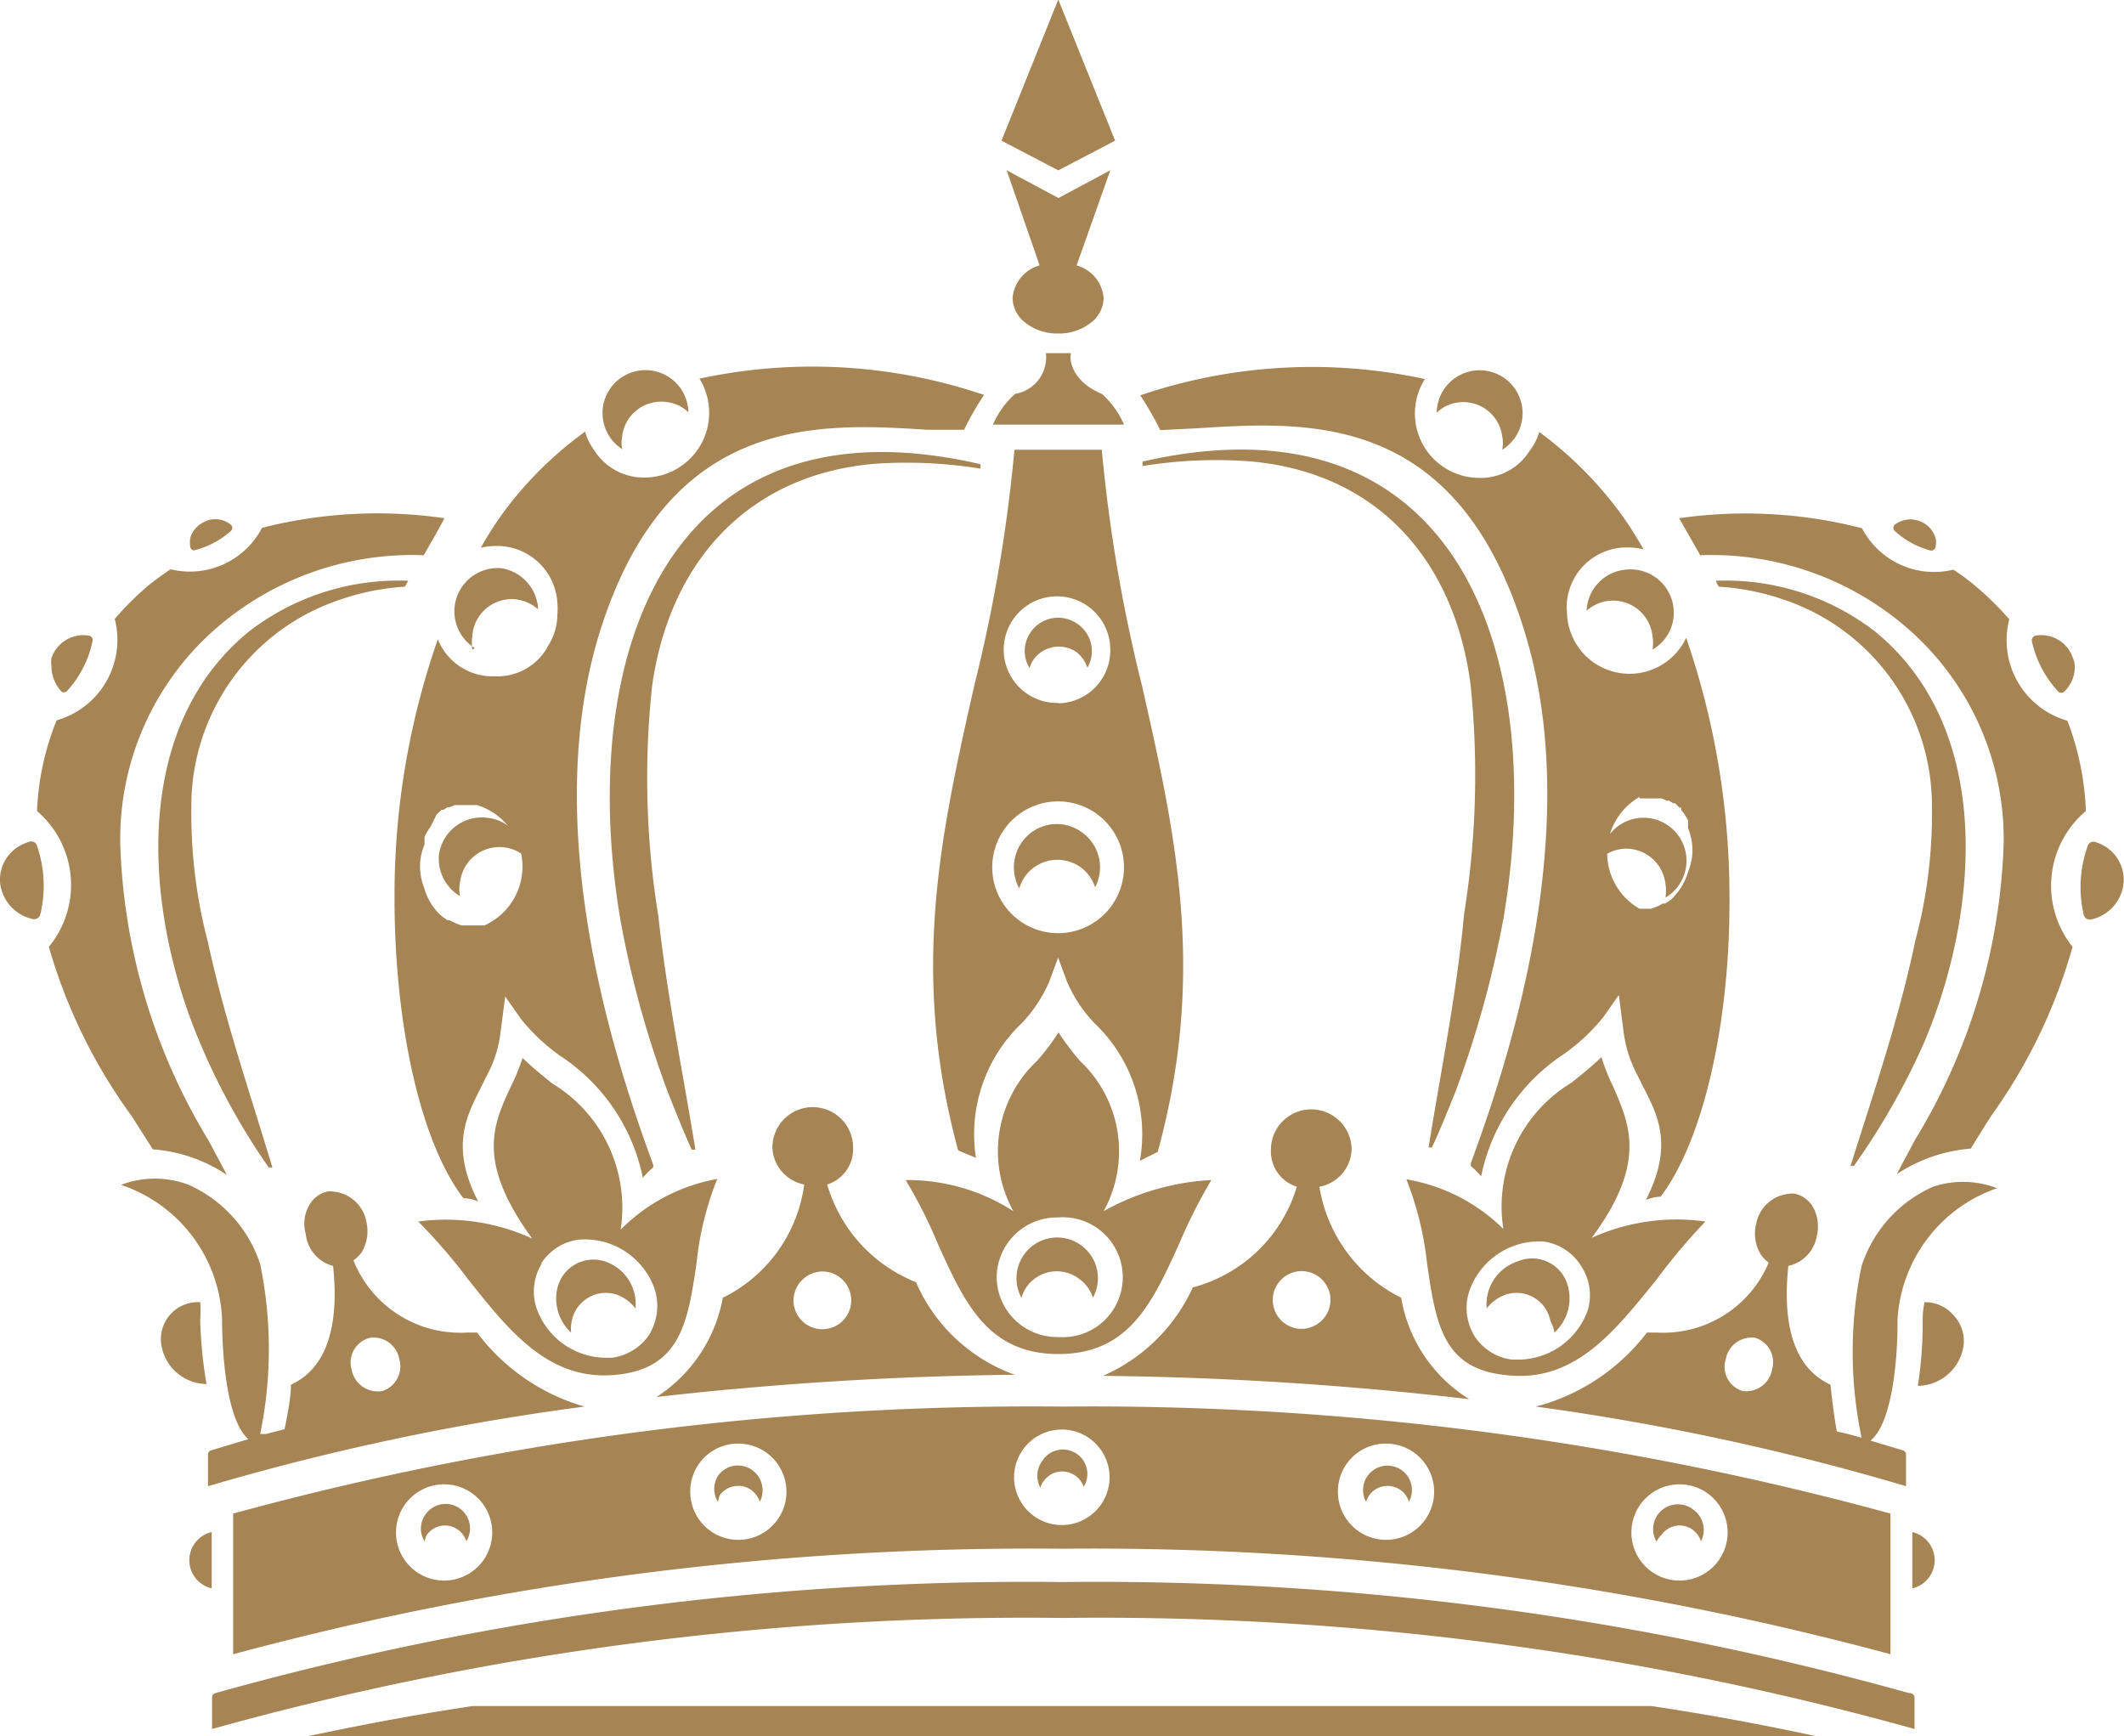 <svg xmlns="http://www.w3.org/2000/svg" viewBox="0 0 57.39 46.91"><defs><style>.cls-1{fill:#a68454;}</style></defs><g id="Layer_2" data-name="Layer 2"><g id="Layer_1-2" data-name="Layer 1"><path class="cls-1" d="M11.3,33a15.2,15.2,0,0,1,1.34,1.55c1.15,1.45,2.24,2.82,4.11,2.58,1.65-.21,1.84-1.45,2.07-3a8.37,8.37,0,0,1,.56-2.28,4.89,4.89,0,0,0-2.61,1.37,3.92,3.92,0,0,0-1.85-3.95c-.28-.23-.56-.45-.8-.69a5.6,5.6,0,0,1-.33.8c-.46,1-.93,2,.59,4.08A5.6,5.6,0,0,0,11.3,33Zm3.33,1.12a1.43,1.43,0,0,1,1-.63,2,2,0,0,1,2.06,1.34,1.5,1.5,0,0,1-.15,1.23,1.44,1.44,0,0,1-1,.62l-.21,0a2,2,0,0,1-1.84-1.36A1.44,1.44,0,0,1,14.63,34.15Z"/><path class="cls-1" d="M15.45,35.68a.94.94,0,0,1,1.2-.71,1.1,1.1,0,0,1,.52.38,1.21,1.21,0,0,0-.82-1.27,1,1,0,0,0-1.3.77A1.25,1.25,0,0,0,15.43,36,1.09,1.09,0,0,1,15.45,35.68Z"/><path class="cls-1" d="M44.75,34.58A16.45,16.45,0,0,1,46.08,33a5.56,5.56,0,0,0-3.07.44c1.52-2.06,1-3.09.58-4.08a5.56,5.56,0,0,1-.32-.8c-.25.24-.52.46-.81.69a3.91,3.91,0,0,0-1.84,3.95A4.89,4.89,0,0,0,38,31.86a8.75,8.75,0,0,1,.56,2.28c.23,1.57.41,2.81,2.06,3C42.51,37.4,43.6,36,44.75,34.58Zm-1.84.79a2,2,0,0,1-1.84,1.36l-.22,0a1.42,1.42,0,0,1-1-.62,1.46,1.46,0,0,1-.15-1.23,2,2,0,0,1,2-1.34,1.41,1.41,0,0,1,1,.63A1.44,1.44,0,0,1,42.91,35.37Z"/><path class="cls-1" d="M41,34.08a1.22,1.22,0,0,0-.83,1.27,1.09,1.09,0,0,1,.53-.38.93.93,0,0,1,1.19.71A1.1,1.1,0,0,1,42,36a1.25,1.25,0,0,0,.38-1.19A1,1,0,0,0,41,34.08Z"/><path class="cls-1" d="M30.37,11.47a2.37,2.37,0,0,0-.6-.83c-.76-.31-.9-.89-.83-1.1l-.34,0h0l-.34,0a1,1,0,0,1-.83,1.1,2.37,2.37,0,0,0-.6.83h3.55Z"/><path class="cls-1" d="M51.58,45.74a81.56,81.56,0,0,0-22.88-3h0a81.51,81.51,0,0,0-22.88,3,.12.12,0,0,0-.09.12v.85a81.91,81.91,0,0,1,23-3h0a81.91,81.91,0,0,1,23,3v-.85A.13.13,0,0,0,51.58,45.74Z"/><path class="cls-1" d="M6.3,44.69a82.84,82.84,0,0,1,22.39-2.85h0a82.9,82.9,0,0,1,22.39,2.85v-3.8A81.85,81.85,0,0,0,28.7,38h0A81.8,81.8,0,0,0,6.3,40.89ZM45.37,40.1a1.3,1.3,0,1,1-1.29,1.3A1.3,1.3,0,0,1,45.37,40.1ZM37.45,39a1.3,1.3,0,1,1-1.3,1.29A1.29,1.29,0,0,1,37.45,39Zm-8.76-.38h0a1.29,1.29,0,1,1,0,2.58h0a1.29,1.29,0,0,1,0-2.58ZM19.94,39a1.3,1.3,0,1,1-1.29,1.29A1.29,1.29,0,0,1,19.94,39ZM12,40.1a1.3,1.3,0,1,1-1.3,1.3A1.3,1.3,0,0,1,12,40.1Z"/><path class="cls-1" d="M5.72,41.39a.78.78,0,0,0,0,1.52Z"/><path class="cls-1" d="M51.67,41.39v1.52a.78.78,0,0,0,0-1.52Z"/><path class="cls-1" d="M28.6,5.35h0L27.2,4.6l.89,2.57a1,1,0,0,0-.73.88.86.86,0,0,0,.36.68h0a1.39,1.39,0,0,0,.87.28h0a1.39,1.39,0,0,0,.87-.28h0a.86.86,0,0,0,.36-.68,1,1,0,0,0-.73-.88L30,4.6Z"/><polygon class="cls-1" points="28.6 4.59 28.6 4.6 30.13 3.8 28.6 0 28.59 0 28.59 0 27.06 3.8 28.59 4.6 28.6 4.59"/><path class="cls-1" d="M28.6,36.58h0c1.91,0,2.54-1.39,3.27-3a14.24,14.24,0,0,1,.86-1.7,6.67,6.67,0,0,0-2.91.84,3.35,3.35,0,0,0-.64-4.06,7.05,7.05,0,0,1-.58-.77h0a6,6,0,0,1-.58.77,3.35,3.35,0,0,0-.64,4.06,5.27,5.27,0,0,0-2.91-.84,12.89,12.89,0,0,1,.86,1.7c.73,1.62,1.36,3,3.27,3Zm-1.67-2.07a1.63,1.63,0,0,1,1.66-1.62h0a1.62,1.62,0,1,1,0,3.23h0A1.63,1.63,0,0,1,26.93,34.51Z"/><path class="cls-1" d="M29.24,22.49a1.15,1.15,0,0,0-1.62.25A1.18,1.18,0,0,0,27.54,24a1.26,1.26,0,0,1,.16-.33,1.08,1.08,0,0,1,1.5-.24,1.1,1.1,0,0,1,.39.54A1.16,1.16,0,0,0,29.24,22.49Z"/><path class="cls-1" d="M29.16,34.55a1,1,0,0,1,.37.51,1.1,1.1,0,1,0-1.93,0,1,1,0,0,1,.15-.31A1,1,0,0,1,29.16,34.55Z"/><path class="cls-1" d="M29.12,16.86a.9.9,0,0,0-1.25.19.88.88,0,0,0-.05,1,.72.72,0,0,1,.12-.25.84.84,0,0,1,1.15-.18.87.87,0,0,1,.29.42A.89.89,0,0,0,29.12,16.86Z"/><path class="cls-1" d="M27.41,12.15a42.14,42.14,0,0,1-1.09,6.39c-.9,4-1.74,7.72-.43,12.54l.48.2a4.14,4.14,0,0,1,1.24-3.64,3.82,3.82,0,0,0,.74-1.12l.24-.65h0l.24.65a3.82,3.82,0,0,0,.74,1.12,4.13,4.13,0,0,1,1.23,3.72l.48-.24c1.33-4.84.48-8.6-.42-12.58a42.14,42.14,0,0,1-1.09-6.39ZM28.6,25.21a1.78,1.78,0,1,1,1.77-1.78A1.78,1.78,0,0,1,28.6,25.21Zm0-6.22A1.44,1.44,0,1,1,30,17.55,1.43,1.43,0,0,1,28.6,19Z"/><path class="cls-1" d="M19.53,35.06a4.05,4.05,0,0,1-1.79,2.68,94.73,94.73,0,0,1,9.68-.6,4.6,4.6,0,0,1-2.67-2.5A4.07,4.07,0,0,1,22.35,32a1,1,0,0,0,.7-1,1.09,1.09,0,0,0-2.18,0,1.06,1.06,0,0,0,.86,1A4,4,0,0,1,19.53,35.06Zm2.71-.71a.78.78,0,1,1-.8.77A.79.79,0,0,1,22.24,34.35Z"/><path class="cls-1" d="M37.86,35.06a4.07,4.07,0,0,1-2.21-3,1.06,1.06,0,0,0,.87-1,1.09,1.09,0,0,0-2.18,0,1,1,0,0,0,.7,1,4,4,0,0,1-2.81,2.72,4.77,4.77,0,0,1-2.43,2.39,93.06,93.06,0,0,1,9.9.63A4,4,0,0,1,37.86,35.06Zm-2.71.84a.78.78,0,1,1,.8-.78A.79.79,0,0,1,35.15,35.9Z"/><path class="cls-1" d="M16.77,24.89a27.06,27.06,0,0,0,1.3,4.68c.2.5.4,1,.62,1.49l.1,0c-.34-2.1-.77-4.18-1-6.3a23.24,23.24,0,0,1-.17-6.23c.47-3.34,2.58-5.7,6-6a12.56,12.56,0,0,1,2.87.13l0-.12C18.05,10.59,15.54,17.68,16.77,24.89Z"/><path class="cls-1" d="M38.6,31l.09,0c.23-.49.43-1,.63-1.49a28,28,0,0,0,1.3-4.68c1.23-7.21-1.28-14.3-9.75-12.36l0,.12a12.47,12.47,0,0,1,2.86-.13c3.45.28,5.55,2.64,6,6a23.66,23.66,0,0,1-.17,6.23C39.36,26.85,38.93,28.93,38.6,31Z"/><path class="cls-1" d="M55.77,18.69a.92.92,0,0,0,.29-.71.65.65,0,0,0-.05-.2.9.9,0,0,0-1-.61.13.13,0,0,0-.11.15,2.93,2.93,0,0,0,.71,1.36A.12.12,0,0,0,55.77,18.69Z"/><path class="cls-1" d="M40.59,11.79a.88.88,0,0,1,0,.36,1.16,1.16,0,1,0-1.77-1,1,1,0,0,1,.6-.28A1.06,1.06,0,0,1,40.59,11.79Z"/><path class="cls-1" d="M43.92,15.39a1.16,1.16,0,0,0-1.05,1.11,1.07,1.07,0,0,1,1.78.69,1.05,1.05,0,0,1,0,.36,1.15,1.15,0,0,0,.57-1.11A1.17,1.17,0,0,0,43.92,15.39Z"/><path class="cls-1" d="M16.81,12.15a1.09,1.09,0,0,1,0-.36A1.06,1.06,0,0,1,18,10.86a1,1,0,0,1,.6.28,1.16,1.16,0,1,0-1.78,1Z"/><path class="cls-1" d="M50,31.5l.09,0A19.09,19.09,0,0,0,52,28.14c1.47-3.49,1.9-8.45-1.35-11.09a6.61,6.61,0,0,0-4.29-1.36,1.19,1.19,0,0,0,.08.16,6.62,6.62,0,0,1,1.76.35,5.87,5.87,0,0,1,4,5.57,13.28,13.28,0,0,1-.45,3.65C51.32,27.48,50.65,29.44,50,31.5Z"/><path class="cls-1" d="M45,23.88a1.14,1.14,0,0,1,0,.37,1.16,1.16,0,1,0-1.75-1.06,1.09,1.09,0,0,1,.61-.26A1.07,1.07,0,0,1,45,23.88Z"/><path class="cls-1" d="M32.35,11.57c3-.19,7.06-.46,8.87,5.58,1.68,5.58-.7,12.13-1.48,14.28l0,.07a2.47,2.47,0,0,1,.28.28,5.19,5.19,0,0,1,2.23-3.3,5.27,5.27,0,0,0,1.07-1l.42-.6.13,1a3.39,3.39,0,0,0,.38,1.18c.4.85,1.08,1.69.22,3.36a1,1,0,0,1,.4-.09c1.15-1.52,1.88-4.69,1.86-8.1a21.47,21.47,0,0,0-1.17-7s0,0,0,0a1.69,1.69,0,0,1-3.22-.68,1.55,1.55,0,0,1,0-.31A1.62,1.62,0,0,1,44,14.79a1.77,1.77,0,0,1,.41.05c-.16-.27-.32-.54-.5-.8a10.26,10.26,0,0,0-2.32-2.37,1.54,1.54,0,0,1-.26.51,1.56,1.56,0,0,1-1.39.73,1.74,1.74,0,0,1-1.44-2.67,14.43,14.43,0,0,0-7.69.44,8.78,8.78,0,0,1,.54.94Zm11.95,10h.33l.15,0,.12,0h0l.14.06h0l0,0h0l.05,0,.12.07.05,0h0l0,0h0l0,0,.12.12h0l.05,0h0l0,.07h0l0,0h0l.06.07h0a2.12,2.12,0,0,1,.12.2h0a.42.42,0,0,1,0,.1h0v0h0a.49.49,0,0,1,0,.11h0a1.63,1.63,0,0,1,.12.59,1.52,1.52,0,0,1-.11.57h0a1.82,1.82,0,0,1-.2.45h0a1.84,1.84,0,0,1-.17.22h0a.67.67,0,0,1-.15.14v0h0l-.11.07h0l-.06,0h0a1.55,1.55,0,0,1-.32.14h0l-.12,0h-.05l-.13,0H44.3A1.74,1.74,0,0,1,44.3,21.53Z"/><path class="cls-1" d="M52.15,14.87a.12.12,0,0,0,.15-.1.6.6,0,0,0,0-.23.71.71,0,0,0-1.1-.37.12.12,0,0,0,0,.18A2.35,2.35,0,0,0,52.15,14.87Z"/><path class="cls-1" d="M6,35.64c0,.72.08,2.69.71,3.24l-1,.3a.12.12,0,0,0-.09.12v.85A66.78,66.78,0,0,1,15.79,38a5.55,5.55,0,0,1-2.9-2h-.27a3.11,3.11,0,0,1-3.07-1.95,1,1,0,0,0,.23-.23,1.12,1.12,0,0,0,.12-.81,1,1,0,0,0-.9-.82.39.39,0,0,0-.15,0,.73.73,0,0,0-.47.33,1,1,0,0,0-.12.81A1,1,0,0,0,9,34.2c.22,2.12-.47,2.9-1.14,3.21,0,.37-.09.78-.17,1.2l-.5.13-.16,0a11.36,11.36,0,0,0,0-4.59,3.56,3.56,0,0,0-1.93-2.14,2.57,2.57,0,0,0-1.83,0A4,4,0,0,1,6,35.64Zm4,.5a.71.71,0,0,1,.79.58.7.7,0,0,1-.46.86A.72.72,0,0,1,9.5,37,.69.69,0,0,1,10,36.14Z"/><path class="cls-1" d="M52,35.18a2.42,2.42,0,0,0-.05.47,11,11,0,0,1-.13,1.79,1.27,1.27,0,0,0,1.22-1,1,1,0,0,0-.25-.9A1,1,0,0,0,52,35.18Z"/><path class="cls-1" d="M3.55,30.14l.58.91a4.16,4.16,0,0,1,2,.69l-.49-.92a16.39,16.39,0,0,1-2.39-8A7.54,7.54,0,0,1,5.81,17,8.08,8.08,0,0,1,11.45,15c.18-.32.37-.64.56-1a12.62,12.62,0,0,0-4.93.26,2.2,2.2,0,0,1-2.47,1.12c-.2.13-.39.27-.58.42a8.08,8.08,0,0,0-.93.92,2.26,2.26,0,0,1-1.57,2.74A7.32,7.32,0,0,0,1,21.91a2.63,2.63,0,0,1,.32,3.67A14.54,14.54,0,0,0,3.55,30.14Z"/><path class="cls-1" d="M5.41,35.65a3.56,3.56,0,0,0,0-.47,1,1,0,0,0-.79.31,1,1,0,0,0-.25.9,1.25,1.25,0,0,0,1.21,1A11.83,11.83,0,0,1,5.41,35.65Z"/><path class="cls-1" d="M13.14,22.09a1.17,1.17,0,0,0-1.28,1,1.18,1.18,0,0,0,.57,1.12.92.92,0,0,1,0-.37,1.07,1.07,0,0,1,1.77-.69A1.16,1.16,0,0,0,13.14,22.09Z"/><path class="cls-1" d="M52.23,32.06A3.54,3.54,0,0,0,50.3,34.2a11.28,11.28,0,0,0,0,4.64l-.37-.1-.3-.07c-.08-.45-.13-.87-.17-1.26-.67-.31-1.36-1.09-1.14-3.21a1,1,0,0,0,.77-.81,1.08,1.08,0,0,0-.12-.81.76.76,0,0,0-.47-.33.39.39,0,0,0-.15,0,1,1,0,0,0-.9.82,1.07,1.07,0,0,0,.12.81.94.94,0,0,0,.22.23A3.09,3.09,0,0,1,44.77,36H44.5a5.55,5.55,0,0,1-3,2,66.89,66.89,0,0,1,10,2.15V39.3a.12.12,0,0,0-.09-.12l-.87-.26,0,0c.65-.53.74-2.53.73-3.26a4,4,0,0,1,2.69-3.56A2.57,2.57,0,0,0,52.23,32.06ZM47.88,37a.71.71,0,0,1-.79.58.68.68,0,0,1-.46-.86.71.71,0,0,1,.79-.58A.69.69,0,0,1,47.88,37Z"/><path class="cls-1" d="M56.36,21.91a7.58,7.58,0,0,0-.5-2.44,2.26,2.26,0,0,1-1.57-2.74,8.17,8.17,0,0,0-.94-.92,6,6,0,0,0-.57-.42,2.2,2.2,0,0,1-2.47-1.12A12.65,12.65,0,0,0,45.37,14l.57,1A8.07,8.07,0,0,1,51.57,17a7.55,7.55,0,0,1,2.57,5.75,16.38,16.38,0,0,1-2.4,8.05l-.49.92a4.24,4.24,0,0,1,2-.69c.19-.31.38-.62.57-.91A14.54,14.54,0,0,0,56,25.58,2.64,2.64,0,0,1,56.36,21.91Z"/><path class="cls-1" d="M56.62,22.75a.16.16,0,0,0-.21.1,3.32,3.32,0,0,0-.11,1.86.17.17,0,0,0,.2.13,1.12,1.12,0,0,0,.88-1A1.06,1.06,0,0,0,56.62,22.75Z"/><path class="cls-1" d="M12.76,17.55a1.4,1.4,0,0,1,0-.36,1.07,1.07,0,0,1,1.17-1,1.13,1.13,0,0,1,.61.27,1.18,1.18,0,0,0-1-1.11,1.17,1.17,0,0,0-.71,2.16Z"/><path class="cls-1" d="M9.19,16.2a6.55,6.55,0,0,1,1.75-.35l.09-.16a6.61,6.61,0,0,0-4.29,1.36c-3.25,2.64-2.82,7.6-1.35,11.09a18.44,18.44,0,0,0,1.87,3.4l.1,0c-.62-2.06-1.29-4-1.74-6.08a13.67,13.67,0,0,1-.45-3.65A5.87,5.87,0,0,1,9.19,16.2Z"/><path class="cls-1" d="M15.06,16.29a1.55,1.55,0,0,1,0,.31,1.58,1.58,0,0,1-.24.83,1.55,1.55,0,0,1-1.46.84,1.59,1.59,0,0,1-1.53-1s0,0,0,0a20.94,20.94,0,0,0-1.17,7c0,3.41.7,6.58,1.86,8.1a1,1,0,0,1,.4.09c-.86-1.67-.18-2.51.21-3.36a3.22,3.22,0,0,0,.39-1.18l.13-1,.42.6a5.21,5.21,0,0,0,1.06,1,5.17,5.17,0,0,1,2.24,3.3,1.85,1.85,0,0,1,.28-.28l0-.07c-.78-2.15-3.15-8.7-1.48-14.28,1.82-6,5.9-5.77,8.88-5.58l1,0a7.36,7.36,0,0,1,.54-.94,14.44,14.44,0,0,0-7.69-.44,1.75,1.75,0,0,1-1.44,2.67,1.58,1.58,0,0,1-1.4-.73,1.52,1.52,0,0,1-.25-.51A10.06,10.06,0,0,0,13.49,14c-.18.26-.35.53-.5.8a1.68,1.68,0,0,1,.4-.05A1.63,1.63,0,0,1,15.06,16.29Zm-2,8.71h-.3l-.12,0h-.06l-.11,0h0a1.55,1.55,0,0,1-.32-.14h0l-.06,0h0l-.1-.07h0v0a1.07,1.07,0,0,1-.16-.14h0a1.84,1.84,0,0,1-.17-.22h0a1.51,1.51,0,0,1-.2-.45h0a1.52,1.52,0,0,1-.11-.57,1.45,1.45,0,0,1,.12-.59h0l0-.11h0v0h0s0-.07,0-.1h0a2,2,0,0,1,.11-.2h0l.05-.07h0l0,0h0L11.8,22h0l0,0h0l.13-.12,0,0h0a.1.1,0,0,1,.05,0h0l0,0,.11-.07,0,0h0l.05,0h0l.15-.06h0l.12,0,.15,0h.33A1.74,1.74,0,0,1,13.09,25Z"/><path class="cls-1" d="M1.8,18.68a2.84,2.84,0,0,0,.7-1.36.12.12,0,0,0-.11-.15.91.91,0,0,0-1,.61.65.65,0,0,0,0,.2,1,1,0,0,0,.28.71A.13.13,0,0,0,1.8,18.68Z"/><path class="cls-1" d="M.77,22.75A1.06,1.06,0,0,0,0,23.83a1.13,1.13,0,0,0,.89,1,.17.17,0,0,0,.2-.13A3.32,3.32,0,0,0,1,22.85.16.16,0,0,0,.77,22.75Z"/><path class="cls-1" d="M5.23,14.87a2.29,2.29,0,0,0,1-.52.11.11,0,0,0,0-.18.66.66,0,0,0-.75-.05.68.68,0,0,0-.34.42.91.91,0,0,0,0,.23A.12.12,0,0,0,5.23,14.87Z"/><path class="cls-1" d="M28.21,40a.61.61,0,0,1,.85-.13.59.59,0,0,1,.22.3.66.66,0,0,0-1.12-.7.67.67,0,0,0-.05.72A.5.5,0,0,1,28.21,40Z"/><path class="cls-1" d="M44.89,41.47a.6.6,0,0,1,.85-.14.62.62,0,0,1,.22.31.67.67,0,0,0-.2-.85.67.67,0,0,0-1,.86A.54.54,0,0,1,44.89,41.47Z"/><path class="cls-1" d="M37,40.39a.61.61,0,0,1,.85-.13.62.62,0,0,1,.22.31.66.66,0,1,0-1.16,0A.82.82,0,0,1,37,40.39Z"/><path class="cls-1" d="M19.45,40.39a.62.62,0,0,1,.86-.13.68.68,0,0,1,.22.31.67.67,0,0,0-.2-.85.66.66,0,0,0-.93.15.67.67,0,0,0,0,.71A.82.82,0,0,1,19.45,40.39Z"/><path class="cls-1" d="M11.53,41.47a.6.6,0,0,1,.85-.14.62.62,0,0,1,.22.31.66.66,0,0,0-1.12-.7.64.64,0,0,0,0,.71A.38.38,0,0,1,11.53,41.47Z"/><path class="cls-1" d="M44.62,46.09H12.76c-1.54.23-3,.51-4.48.82H49.1C47.66,46.6,46.17,46.32,44.62,46.09Z"/></g></g></svg>